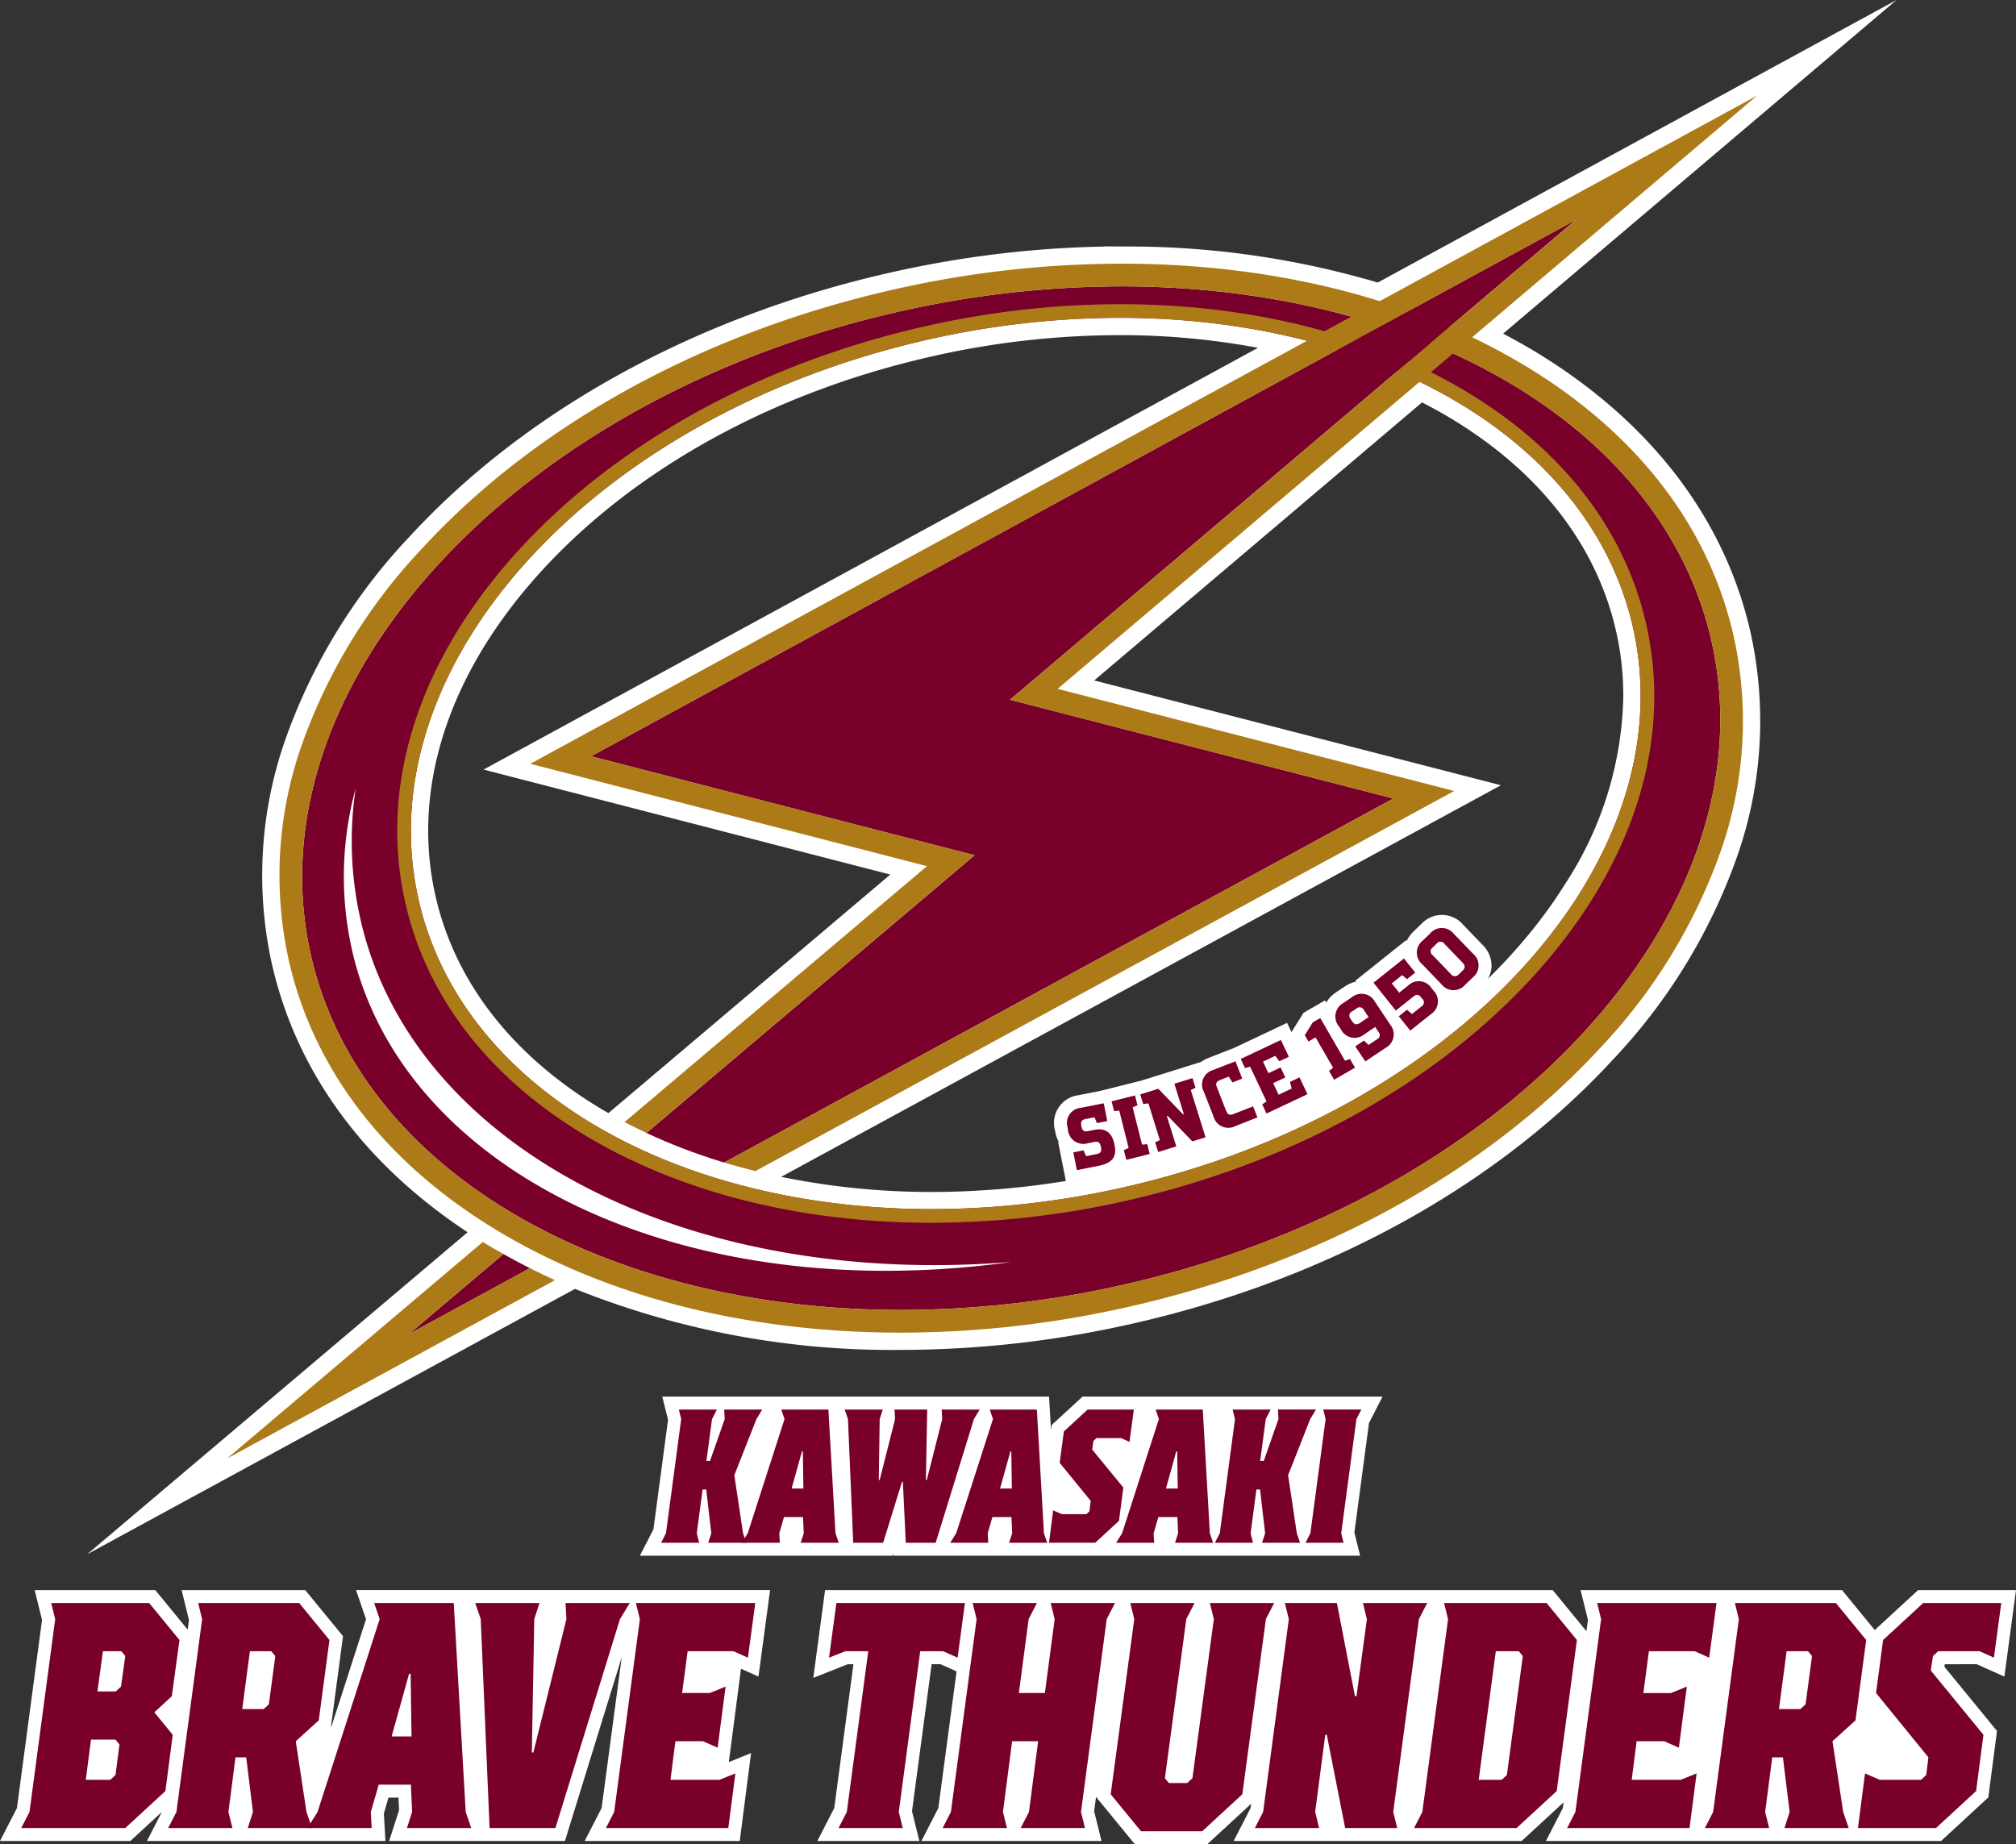 <svg id="グループ_12065" data-name="グループ 12065" xmlns="http://www.w3.org/2000/svg" xmlns:xlink="http://www.w3.org/1999/xlink" width="227.954" height="208.554" viewBox="0 0 227.954 208.554">
  <rect x="0" y="0" width="227.954" height="208.554" fill="#333333" stroke="none"/>
  <defs>
    <clipPath id="clip-path">
      <rect id="長方形_25113" data-name="長方形 25113" width="227.954" height="208.554" fill="none"/>
    </clipPath>
  </defs>
  <g id="グループ_12064" data-name="グループ 12064" clip-path="url(#clip-path)">
    <path id="パス_251" data-name="パス 251" d="M173.009,39.423c-.994-.589-2.015-1.148-3.047-1.693L214.442,0,155.786,31.953a99.652,99.652,0,0,0-27.06-4.071l-3.9-.017v.017a119.145,119.145,0,0,0-23.688,2.838C79.079,35.612,59.623,46.238,46.349,60.642A64.755,64.755,0,0,0,32.3,83.538a46.336,46.336,0,0,0-1.6,25.274c2.715,12.242,10.358,22.743,22.176,30.54L9.857,175.766l55.161-30.01a96.185,96.185,0,0,0,36.889,6.9,118.632,118.632,0,0,0,25.639-2.855c22.054-4.892,41.511-15.518,54.785-29.921a64.741,64.741,0,0,0,14.047-22.9,46.326,46.326,0,0,0,1.6-25.274c-2.923-13.181-11.558-24.347-24.97-32.289m-67.253.8A96.554,96.554,0,0,1,126.622,37.9a84.813,84.813,0,0,1,15.624,1.433L54.679,87.03,100.67,98.9,68.8,125.876c-.206-.118-.418-.231-.622-.352q-.958-.57-1.874-1.167c-9.154-5.971-15.049-13.956-17.1-23.205-2.7-12.188,1.6-25.214,12.12-36.679C72.013,52.817,87.795,44.2,105.756,40.221m77.013,31.307c.087.39.165.781.237,1.172.021.11.037.221.056.332.049.283.1.566.14.849.016.114.029.228.044.342.039.282.077.565.108.848.011.1.019.2.029.3.03.3.059.6.081.9.006.077.009.154.014.231.022.326.041.652.053.978,0,.05,0,.1,0,.151.011.356.018.712.019,1.068v.057A40.075,40.075,0,0,1,177.08,99.8l-.048.075q-.3.481-.613.958c-.067.1-.136.205-.2.308q-.24.362-.488.721c-.125.182-.253.364-.382.545q-.17.242-.342.481-.287.395-.582.786c-.06.081-.119.161-.18.241q-.389.51-.791,1.018l-.01.013q-1.314,1.648-2.791,3.26-1.166,1.271-2.414,2.49a3.08,3.08,0,0,0,.415-1.455,3.325,3.325,0,0,0-1.03-2.4l-2.158-2.241a3.165,3.165,0,0,0-4.775-.09l-.821.792a3.844,3.844,0,0,0-.818,1.115l-.069-.087-5.725,4.572.076.1a3.93,3.93,0,0,0-1.312.581l-.924.619a3.7,3.7,0,0,0-1.138,1.169l-.14-.24-2.435,1.412-1.356,2.179-.495-1.049-6.017,2.843-2.853,1.118a4.1,4.1,0,0,0-.862.46v0l-4.4,1.374h0l-2.357.735-4.587,1.151-2.518.5a3.165,3.165,0,0,0-2.654,3.97l.026.132a4.507,4.507,0,0,0,.412,1.208l-.07.014.867,4.378q-3.582.579-7.161.89c-.072.006-.144.015-.215.021-.233.02-.464.031-.7.049-2.377.182-4.746.28-7.1.28a84.384,84.384,0,0,1-17.017-1.71L169.713,88.8,123.725,76.949,160.79,45.51c1.026.526,2.034,1.069,3,1.646q1.917,1.14,3.661,2.388c8.137,5.82,13.4,13.351,15.314,21.984" fill="#fff"/>
    <path id="パス_252" data-name="パス 252" d="M156.33,157.936H122.407l-3.5,3.222-.071.54-.215-3.762H74.887l.65,2.623-1.652,12.387-1.536,2.986h28.59l.075-.241.011.241h52.767l-.649-2.623,1.652-12.387Z" fill="#fff"/>
    <path id="パス_253" data-name="パス 253" d="M70.033,179.818H40.258l1.129,3.3-3.9,12.1-.067.06,1.366-10.247-4.269-5.208H20.535l.832,3.364-.147,1.1-3.661-4.466H3.921l.832,3.364L1.916,204.465,0,208.191H14.74l3.566-3.288-1.691,3.288H43.583l-.178-3.114.522-1.793h1.134l.064,1.426L44,208.191H63.88L70.3,187.416l-2.273,17.049-1.916,3.726H83.644l1.281-9.94-2.515,1.016,1.375-10.552,1.977.883,1.314-9.78H70.033Z" fill="#fff"/>
    <path id="パス_254" data-name="パス 254" d="M223.51,188.2l3.13,1.4,1.314-9.78H216.882l-4.9,4.516-3.7-4.516H178.72l.833,3.364-.172,1.285-3.81-4.649H93.294l-1.335,9.926,3.9-1.544H96.5l-2.168,16.264-1.917,3.727h11.541l-.833-3.364L105.34,188.2h1l1.821.813-2.06,15.451-1.916,3.727h20.365l-.833-3.364.216-1.621.345.421v0l4.042,4.931h8.188l4.964-4.576-.065.486-1.916,3.727h32.565l4.744-4.373-.086.646-1.916,3.727h44.68l5.345-4.928.981-7.516-5.943-7.258.043-.289Z" fill="#fff"/>
    <path id="パス_255" data-name="パス 255" d="M77.025,160.477l-.266-1.076h4.305l-.554,1.076-.635,4.735h.41l1.661-4.735-.062-1.076h4.305l-.656,1.076-2.5,6.349.984,6.565.369,1.076H80.08l.348-1.076-.574-4.95h-.41l-.656,4.95.267,1.076H74.749l.554-1.076Z" fill="#79002b"/>
    <path id="パス_256" data-name="パス 256" d="M83.87,174.467l.677-1.076,4.162-12.914-.37-1.076H93.67l.8,13.99.369,1.076H90.533l.349-1.076-.082-1.829H88.647l-.533,1.829.062,1.076Zm5.638-6.134h1.333l-.061-4.2h-.1Z" fill="#79002b"/>
    <path id="パス_257" data-name="パス 257" d="M99.367,167.365h.1l1.743-6.887-.061-1.077h3.69l-.144,7.964h.1l1.743-6.887-.062-1.077h4.305l-.656,1.077-4.326,13.99h-3.382l-.328-6.888h-.1l-2.132,6.888H96.476l-.594-13.99-.37-1.077h4.306l-.349,1.077Z" fill="#79002b"/>
    <path id="パス_258" data-name="パス 258" d="M107.441,174.467l.677-1.076,4.161-12.914-.369-1.076h5.331l.8,13.99.369,1.076H114.1l.349-1.076-.082-1.829h-2.153l-.533,1.829.062,1.076Zm5.638-6.134h1.333l-.062-4.2h-.1Z" fill="#79002b"/>
    <path id="パス_259" data-name="パス 259" d="M123.984,162.63l-.349.322-.143.969,3.526,4.3-.492,3.766-2.686,2.476h-5.227l.471-3.659.984.43h2.768l.349-.323.143-1.183-3.506-4.3.472-3.551,2.685-2.476h5.228l-.492,3.659-.963-.43Z" fill="#79002b"/>
    <path id="パス_260" data-name="パス 260" d="M126.2,174.467l.677-1.076,4.161-12.914-.369-1.076H136l.8,13.99.369,1.076h-4.306l.349-1.076-.082-1.829h-2.153l-.533,1.829.061,1.076Zm5.638-6.134h1.333l-.062-4.2H133Z" fill="#79002b"/>
    <path id="パス_261" data-name="パス 261" d="M139.643,160.477l-.266-1.076h4.3l-.554,1.076-.635,4.735h.41l1.661-4.735L144.5,159.4h4.306l-.657,1.076-2.5,6.349.984,6.565.369,1.076h-4.3l.349-1.076-.575-4.95h-.41l-.656,4.95.267,1.076h-4.306l.554-1.076Z" fill="#79002b"/>
    <path id="パス_262" data-name="パス 262" d="M153.93,159.4l-.554,1.076-1.722,12.914.267,1.076h-4.306l.554-1.076,1.722-12.914-.266-1.076Z" fill="#79002b"/>
    <path id="パス_263" data-name="パス 263" d="M6.241,183.1l-.449-1.818H16.866l3.427,4.18-.866,6.361-1.973,1.817,2.077,2.545-.83,6.36-4.535,4.18H2.4l.936-1.817Zm6.23,18.174.588-.546.45-3.453-.45-.545H10.29L9.7,201.274Zm1.211-10.541.484-3.453-.449-.545H11.64l-.623,4.543h2.076Z" fill="#79002b"/>
    <path id="パス_264" data-name="パス 264" d="M26.282,206.725H19.015l.934-1.817L22.856,183.1l-.45-1.817H33.828l3.426,4.18-1.211,9.087-2.6,2.362,1.211,8,.623,1.817H28.013l.588-1.817-.761-6.179H26.629l-.8,6.179Zm1.108-13.448h2.423l.588-.546.727-5.451-.45-.545H28.255Z" fill="#79002b"/>
    <path id="パス_265" data-name="パス 265" d="M34.763,206.726l1.142-1.817L42.931,183.1l-.623-1.817h9l1.35,23.626.623,1.817H46.012l.588-1.817-.139-3.09H42.827l-.9,3.09.1,1.817Zm9.518-10.359h2.25l-.1-7.088h-.173Z" fill="#79002b"/>
    <path id="パス_266" data-name="パス 266" d="M71.209,181.283,70.1,183.1l-7.3,23.626H55.358l-1-23.626-.623-1.817H61l-.588,1.817-.277,15.085h.173L64.045,183.1l-.1-1.817Z" fill="#79002b"/>
    <path id="パス_267" data-name="パス 267" d="M76.368,196.912l-.554,4.362h5.537l1.8-.727-.8,6.179H68.512l.934-1.817L72.353,183.1l-.45-1.817H85.4l-.831,6.179-1.626-.727H77.752l-.623,4.725h3.115l1.8-.727-.9,6.906-1.661-.727Z" fill="#79002b"/>
    <path id="パス_268" data-name="パス 268" d="M94.817,206.726l.935-1.817,2.422-18.174h-2.6l-1.834.727.831-6.179h14.536l-.83,6.179-1.627-.727h-2.6l-2.423,18.174.45,1.817Z" fill="#79002b"/>
    <path id="パス_269" data-name="パス 269" d="M106.587,206.726l.934-1.817,2.907-21.809-.449-1.817h7.267l-.934,1.817-1.107,8.36h2.941l1.108-8.36-.45-1.817h7.268l-.934,1.817-2.908,21.809.45,1.817h-7.268l.935-1.817,1.038-8h-2.942l-1.038,8,.45,1.817Z" fill="#79002b"/>
    <path id="パス_270" data-name="パス 270" d="M140.472,202.909l-4.534,4.18h-6.922l-3.426-4.18,2.665-19.809-.45-1.818h7.268l-.935,1.818-2.422,17.992.45.545h2.076l.589-.545,2.422-17.992-.45-1.818h7.268l-.934,1.818Z" fill="#79002b"/>
    <path id="パス_271" data-name="パス 271" d="M157.537,204.909l.45,1.817H152.1l-2.076-10.54h-.173l-1.143,8.723.45,1.817h-7.267l.934-1.817,2.907-21.809-.45-1.817h5.884l2.042,10.541h.173l1.177-8.724-.45-1.817h7.267l-.934,1.817Z" fill="#79002b"/>
    <path id="パス_272" data-name="パス 272" d="M163.734,183.1l-.45-1.817h11.594l3.427,4.18-2.285,17.083-4.533,4.18H159.893l.934-1.817Zm8,3.635h-2.6L167.2,201.274h2.6l.588-.546,1.8-13.448Z" fill="#79002b"/>
    <path id="パス_273" data-name="パス 273" d="M185.056,196.912l-.554,4.362h5.538l1.8-.727-.8,6.179H177.2l.934-1.817,2.907-21.809-.45-1.817h13.5l-.831,6.179-1.626-.727h-5.191l-.624,4.725h3.115l1.8-.727-.9,6.906-1.661-.727Z" fill="#79002b"/>
    <path id="パス_274" data-name="パス 274" d="M200.043,206.725h-7.267l.934-1.817,2.907-21.809-.45-1.817h11.422l3.426,4.18-1.211,9.087-2.6,2.362,1.211,8,.623,1.817h-7.268l.589-1.817-.762-6.179H200.39l-.8,6.179Zm1.108-13.448h2.423l.588-.546.727-5.451-.45-.545h-2.422Z" fill="#79002b"/>
    <path id="パス_275" data-name="パス 275" d="M219.15,186.735l-.588.545-.242,1.635,5.952,7.27-.83,6.361-4.534,4.18h-8.825l.8-6.179,1.66.727h4.673l.589-.546.242-2-5.919-7.269.8-6,4.534-4.18h8.825l-.83,6.179-1.626-.727Z" fill="#79002b"/>
    <path id="パス_276" data-name="パス 276" d="M193.568,72.691c-5.457-24.605-33.241-40.308-66.795-40.307a114.117,114.117,0,0,0-24.66,2.748c-43.756,9.7-73.753,42.254-67,72.7,5.457,24.6,33.24,40.307,66.794,40.307a114.111,114.111,0,0,0,24.66-2.748c43.757-9.705,73.753-42.255,67-72.7m-93.4,71.02c-30.572,0-54.74-14.2-60.139-35.337a37.824,37.824,0,0,1,.187-19.207A40.145,40.145,0,0,0,41.007,105c5.816,22.769,31.784,38.068,64.618,38.068,2.887,0,5.807-.12,8.738-.358a102.765,102.765,0,0,1-14.195,1m26.468-9.345a98.518,98.518,0,0,1-21.29,2.372c-29.139,0-53.294-13.706-58.053-35.163-5.883-26.524,20.1-54.847,58.04-63.261a98.525,98.525,0,0,1,21.29-2.372c29.139,0,53.294,13.706,58.053,35.163,5.883,26.524-20.1,54.847-58.04,63.261" fill="#79002b"/>
    <path id="パス_277" data-name="パス 277" d="M122.808,130.748l1.186-.235c.449-.089.587-.295.5-.744l-.025-.125c-.089-.449-.3-.587-.745-.5l-.707.14a1.754,1.754,0,0,1-2.27-1.627l-.027-.133a1.723,1.723,0,0,1,1.5-2.246l2.582-.512.4,2.008-1.167.231-.28-.66-.994.2c-.449.089-.588.3-.5.745l.024.124c.089.45.295.588.745.5l.717-.142c1.272-.252,2.007.347,2.262,1.638l.027.134c.292,1.472-.491,2.035-1.9,2.314l-2.372.469-.4-2.007,1.157-.23Z" fill="#79002b"/>
    <path id="パス_278" data-name="パス 278" d="M129.134,129.441l.591-.048L130,130.5l-2.649.664-.277-1.107.543-.237-1.058-4.219-.591.048-.278-1.107,2.649-.664.278,1.107-.545.237Z" fill="#79002b"/>
    <path id="パス_279" data-name="パス 279" d="M134.836,121.919l.34,1.089-.529.268,1.664,5.335-1.489.465-2.792-2.889-.093.029,1.069,3.426-2.048.639-.34-1.089.529-.267-1.295-4.153-.588.081-.34-1.089,2.048-.639,2.792,2.888.093-.028-1.069-3.427Z" fill="#79002b"/>
    <path id="パス_280" data-name="パス 280" d="M138.937,121.753l-.98.384c-.427.167-.526.394-.359.821l1.045,2.668c.168.426.395.526.821.359l2.224-.871.491,1.252-2.487.974a1.723,1.723,0,0,1-2.472-1.073l-1.1-2.8a1.724,1.724,0,0,1,1.073-2.472l2.5-.978.768,1.96-1.107.434Z" fill="#79002b"/>
    <path id="パス_281" data-name="パス 281" d="M144.2,119.4l-1.393.658.617,1.305,1.375-.65.534,1.129-1.376.65.616,1.305,1.482-.7-.193-.751,1.076-.508.9,1.9-4.629,2.187-.488-1.032.488-.338-1.859-3.933-.57.162-.488-1.031,4.542-2.146.9,1.9-1.075.508Z" fill="#79002b"/>
    <path id="パス_282" data-name="パス 282" d="M150.734,120.741l-1.984-3.424-.8.464-.415-.717.9-1.444.852-.494,2.8,4.833.554-.209.572.987-2.361,1.368-.572-.987Z" fill="#79002b"/>
    <path id="パス_283" data-name="パス 283" d="M155.5,116.14l-1.216.814a1.72,1.72,0,0,1-2.676-.578l-.163-.244a1.752,1.752,0,0,1,.468-2.719l.924-.619a1.726,1.726,0,0,1,2.647.516l1.7,2.545a1.729,1.729,0,0,1-.526,2.653l-2.277,1.525-1.14-1.7.989-.662.512.5.933-.624a.535.535,0,0,0,.174-.88Zm-.749-1.118-.521-.778a.537.537,0,0,0-.879-.174l-.446.3a.538.538,0,0,0-.174.88l.174.259c.249.373.493.421.874.166Z" fill="#79002b"/>
    <path id="パス_284" data-name="パス 284" d="M158.748,108.387l1.278,1.6-.93.742-.552-.457-1.173.937.839,1.052.991-.791a1.727,1.727,0,0,1,2.686.3l.2.252a1.724,1.724,0,0,1-.306,2.678l-2.317,1.85-1.3-1.623.922-.737.571.481,1.059-.846a.531.531,0,0,0,.092-.884l-.109-.138c-.287-.358-.533-.386-.883-.105l-1.989,1.587-2.519-3.154Z" fill="#79002b"/>
    <path id="パス_285" data-name="パス 285" d="M166.565,107.854a1.725,1.725,0,0,1-.058,2.7l-.821.791a1.724,1.724,0,0,1-2.7-.043l-2.158-2.241a1.727,1.727,0,0,1,.05-2.7l.822-.792a1.728,1.728,0,0,1,2.7.051Zm-2.526,2.284a.565.565,0,0,0,.917.038l.414-.4c.316-.305.335-.567,0-.918l-2.037-2.114a.538.538,0,0,0-.9-.017l-.415.4a.537.537,0,0,0-.016.9Z" fill="#79002b"/>
    <path id="パス_286" data-name="パス 286" d="M126.774,29.817a116.684,116.684,0,0,0-25.217,2.809C79.888,37.432,60.791,47.851,47.784,61.964a62.84,62.84,0,0,0-13.635,22.2,44.415,44.415,0,0,0-1.542,24.222c2.8,12.642,11.123,23.373,24.058,31.033,12.467,7.383,28.111,11.285,45.242,11.285a116.687,116.687,0,0,0,25.215-2.809c21.669-4.806,40.766-15.225,53.772-29.339a62.794,62.794,0,0,0,13.635-22.2,44.406,44.406,0,0,0,1.543-24.222c-2.8-12.64-11.123-23.371-24.058-31.032-12.467-7.382-28.11-11.285-45.239-11.285M193.567,72.69c6.753,30.448-23.244,63-67,72.7a114.124,114.124,0,0,1-24.66,2.748c-33.554,0-61.338-15.7-66.795-40.307-6.753-30.448,23.244-63,67-72.7a114.117,114.117,0,0,1,24.66-2.748c33.554,0,61.338,15.7,66.795,40.307" fill="#ac7b18"/>
    <path id="パス_287" data-name="パス 287" d="M126.623,34.4A100.072,100.072,0,0,0,105,36.811c-18.654,4.137-35.08,13.122-46.254,25.3-11.312,12.33-15.913,26.463-12.956,39.8,2.4,10.83,9.525,20.034,20.6,26.618,10.732,6.379,24.2,9.751,38.956,9.751a100.084,100.084,0,0,0,21.623-2.408c18.654-4.137,35.08-13.123,46.254-25.3,11.312-12.33,15.913-26.463,12.956-39.8-2.4-10.83-9.525-20.034-20.6-26.618-10.732-6.38-24.2-9.752-38.955-9.752m58.052,36.7c5.883,26.524-20.1,54.847-58.04,63.261a98.518,98.518,0,0,1-21.29,2.372c-29.139,0-53.294-13.707-58.053-35.163-5.883-26.524,20.1-54.847,58.04-63.261a98.463,98.463,0,0,1,21.29-2.372c29.14,0,53.294,13.706,58.053,35.163" fill="#ac7b18"/>
    <path id="パス_288" data-name="パス 288" d="M81.659,131.4c.074.023.15.043.225.065L157.549,90.3l-38.6-9.945-4.747-1.223,3.739-3.171,60.238-51.1L66.828,85.526l38.618,9.965,4.751,1.226-3.745,3.17L73.094,128.123c1.332.625,2.723,1.216,4.135,1.757,1.434.55,2.925,1.062,4.43,1.522" fill="#79002b"/>
    <path id="パス_289" data-name="パス 289" d="M59.92,143.416q-1.527-.771-3-1.6l-10.7,9.056Z" fill="#79002b"/>
    <path id="パス_290" data-name="パス 290" d="M198.677,10.812,59.962,86.375l44.851,11.574-34.191,28.94c.141.075.279.152.421.225.263.137.532.271.8.4q.592.3,1.2.58l.054.024,33.359-28.236,3.745-3.17-4.751-1.226L66.829,85.526,178.183,24.867l-60.239,51.1-3.738,3.171,4.747,1.223,38.6,9.945L81.884,131.467c.573.173,1.15.342,1.734.5s1.2.316,1.8.466l79.008-42.983L119.587,77.9Z" fill="#ac7b18"/>
    <path id="パス_291" data-name="パス 291" d="M61.317,144.1q-.7-.338-1.4-.686l-13.7,7.452,10.7-9.057c-.392-.222-.79-.438-1.177-.666-.024-.015-.05-.028-.075-.043-.361-.213-.715-.433-1.069-.652L25.669,164.941l37.073-20.17c-.479-.218-.953-.443-1.425-.669" fill="#ac7b18"/>
  </g>
</svg>
